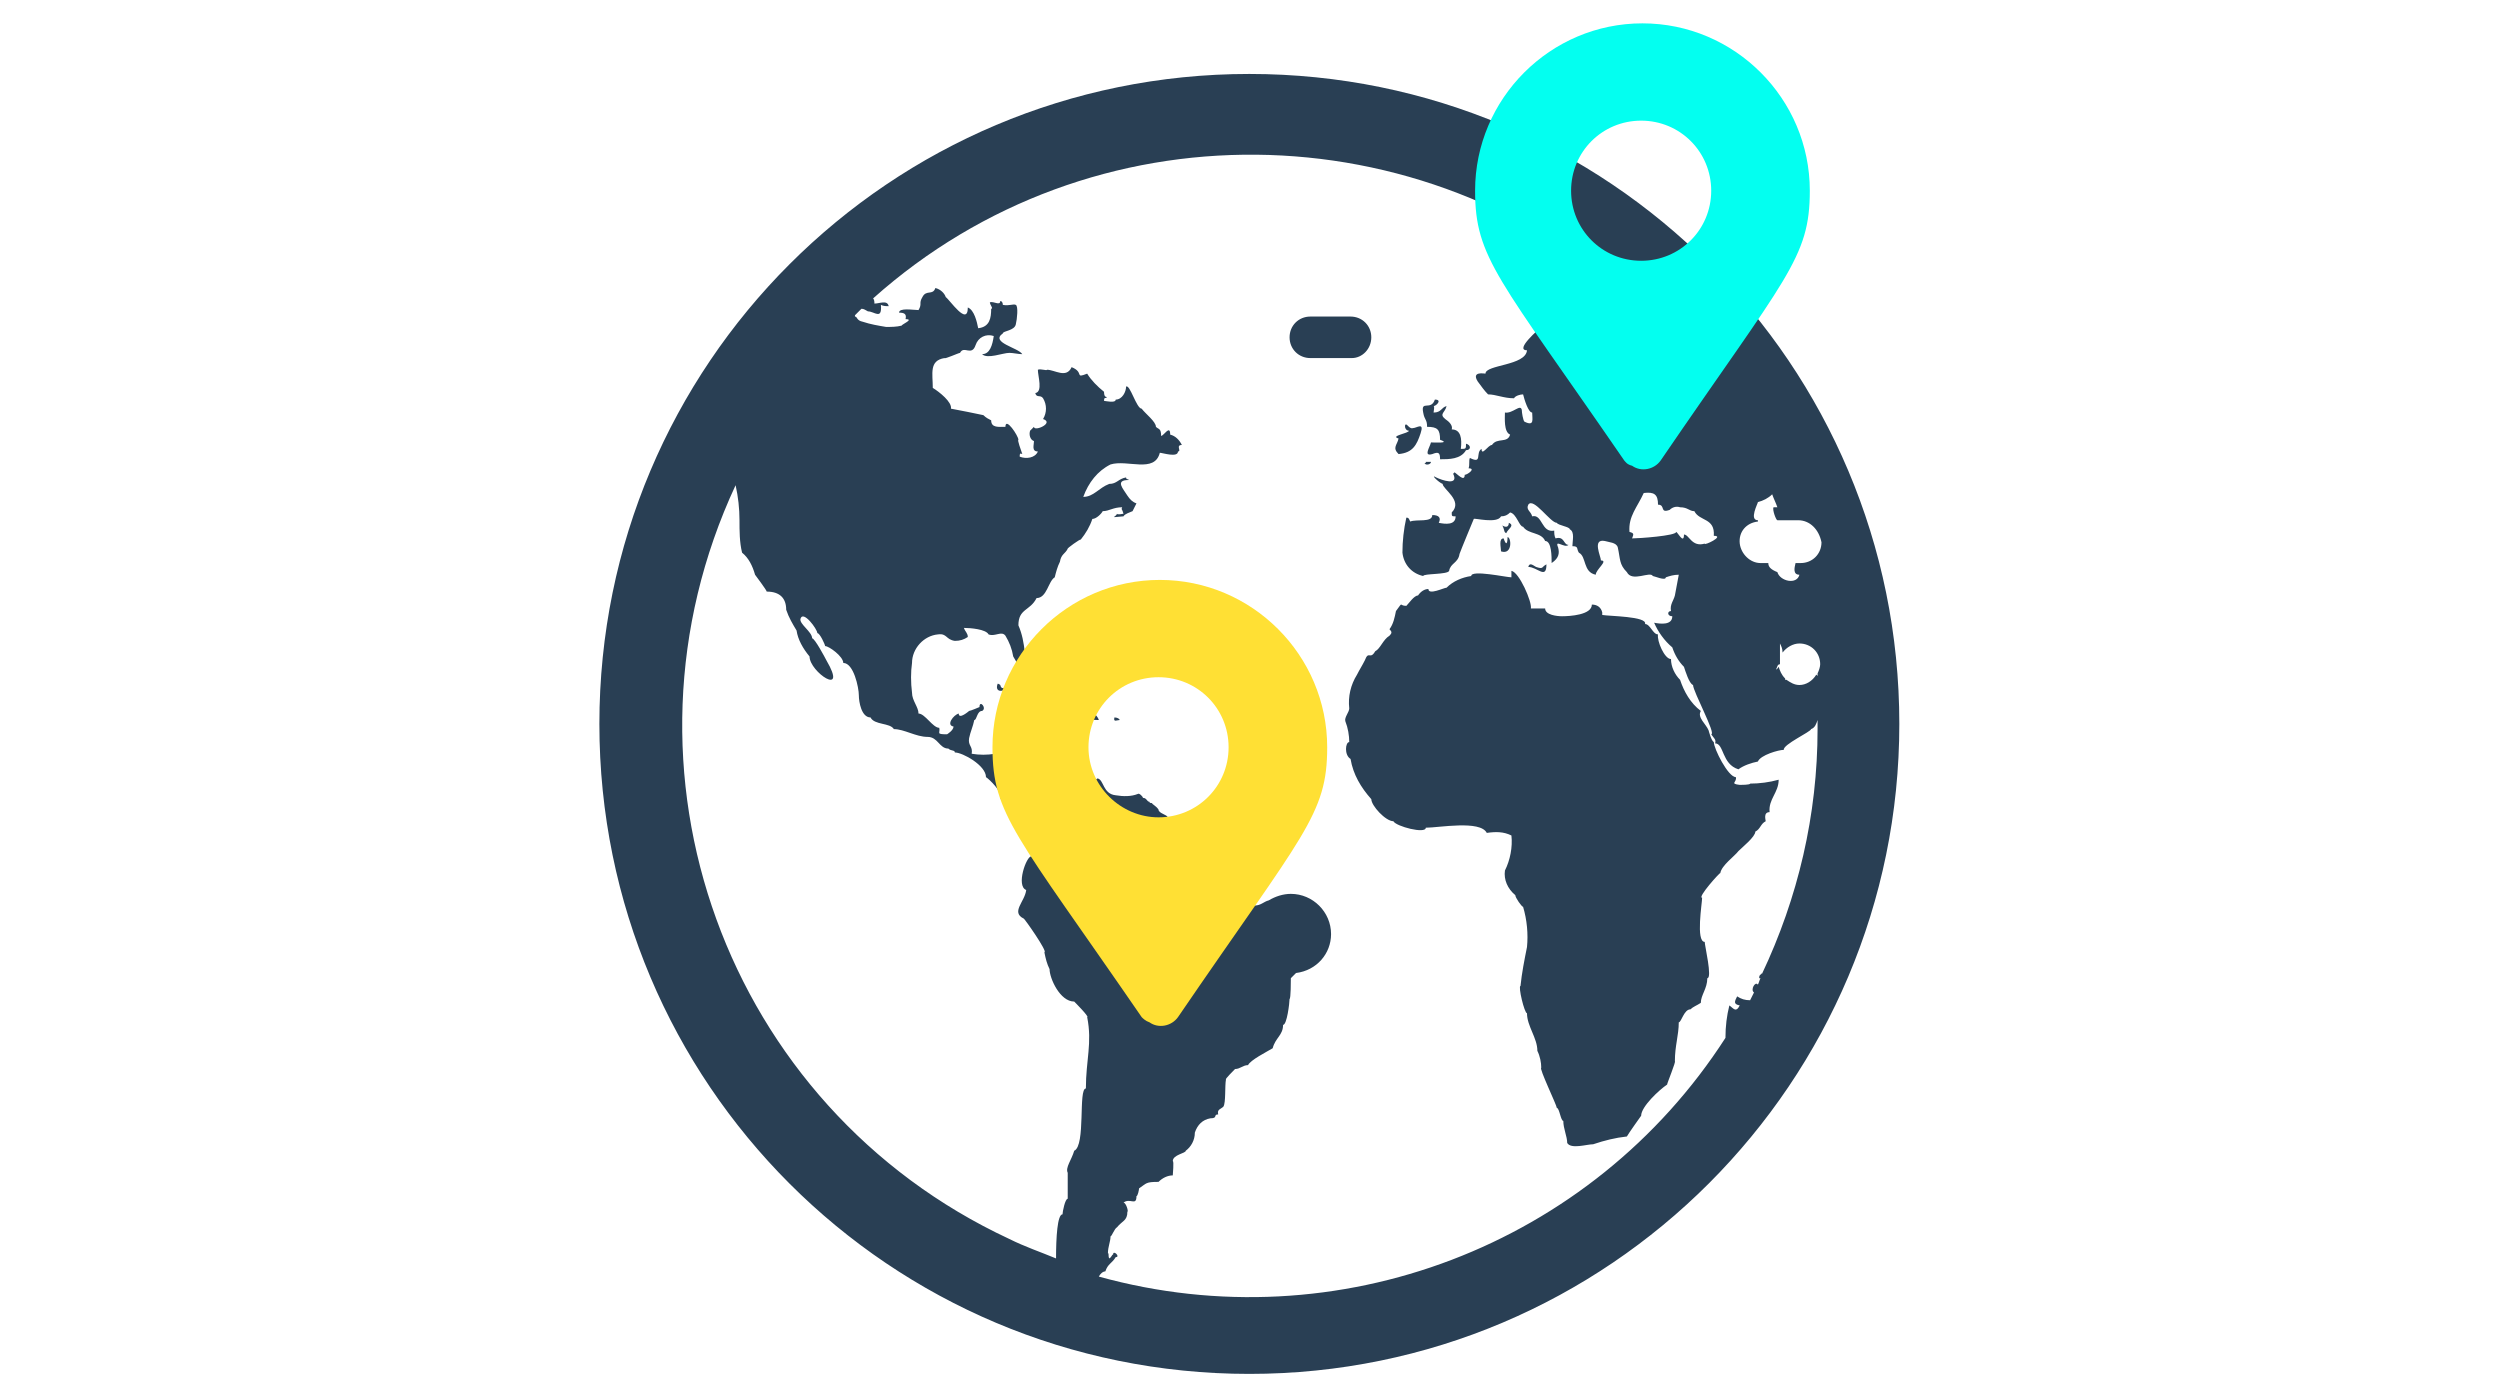 <?xml version="1.0" encoding="utf-8"?>
<!-- Generator: Adobe Illustrator 26.0.1, SVG Export Plug-In . SVG Version: 6.00 Build 0)  -->
<svg version="1.1" id="Capa_1" xmlns="http://www.w3.org/2000/svg" xmlns:xlink="http://www.w3.org/1999/xlink" x="0px" y="0px"
	 viewBox="0 0 192.7 107.7" style="enable-background:new 0 0 192.7 107.7;" xml:space="preserve">
<style type="text/css">
	.st0{fill:#293F54;}
	.st1{fill:#FFE034;}
	.st2{fill:#03FFF0;}
</style>
<path id="Icon_metro-earth2" class="st0" d="M96.3,105.9c-27.7,0-50.1-22.4-50.1-50.1c0-27.7,22.4-50.1,50.1-50.1
	c27.7,0,50.1,22.4,50.1,50.1c0,0,0,0,0,0C146.4,83.4,124,105.9,96.3,105.9z M136.9,51.6c0.1,0,0.1-0.1,0.2-0.2
	c0.1,0.3,0.2,0.6,0.5,0.9c0,0,0,0,0,0.1c0,0,0,0,0.1,0c0.3,0.2,0.6,0.4,1,0.4c0.5,0,1-0.3,1.3-0.8c0,0,0,0,0.1,0.1
	c0-0.1,0-0.1,0-0.2c0.1-0.2,0.2-0.5,0.2-0.7c0-0.9-0.7-1.6-1.6-1.6c-0.5,0-1,0.3-1.3,0.7c0,0,0,0,0,0c0-0.3-0.1-0.5-0.2-0.7v1.6
	C137,51.2,137,51.4,136.9,51.6z M65,51.1c0-0.5-1.1-1.3-1.4-1.3c0-0.1-0.4-1-0.6-1c0-0.3-1.1-1.8-1.3-1.1c-0.1,0.4,0.9,1,0.9,1.5
	c0.2,0,1,1.5,1.1,1.7c1.7,2.9-1.3,0.9-1.3-0.3c-0.5-0.6-0.9-1.3-1-2c-0.3-0.5-0.6-1-0.8-1.6c0-0.9-0.5-1.4-1.5-1.4
	c0-0.1-0.9-1.3-0.9-1.3c-0.2-0.7-0.5-1.3-1-1.7c-0.2-0.8-0.2-1.7-0.2-2.5c0-0.9-0.1-1.8-0.3-2.7c-10.2,21.9-0.8,47.9,21.1,58.1
	c1.2,0.6,2.4,1,3.6,1.5c0-1.6,0.1-3.4,0.5-3.4c0-0.2,0.2-1.2,0.4-1.2c0-0.7,0-1.4,0-2c-0.2-0.4,0.3-1,0.5-1.7
	c0.9-0.4,0.3-4.8,0.9-4.8c0-2.2,0.5-3.5,0.1-5.5c0.2,0-1-1.2-1-1.2c-1.1,0-1.9-1.8-1.9-2.5c-0.2-0.4-0.3-0.8-0.4-1.3
	c0.3,0-1.6-2.7-1.6-2.6c-1-0.5,0.1-1.3,0.2-2.2c-0.8-0.3,0-2.6,0.4-2.6c0-0.3,0.2-0.5,0.5-0.6c0.2,0.7,1.1-0.4,0.4-0.4
	c0-0.5-0.1-1.6,0-1.8c0-0.8-0.7-2.3-1.2-0.7c-0.6-0.3-2-0.2-2.1-1.1c0.1-0.4-0.8-1.3-1.1-1.5C76,59,74.2,58,73.6,58
	c0-0.2-0.3-0.1-0.5-0.3c-0.7,0-0.8-0.9-1.6-0.9c-0.9,0-1.8-0.6-2.6-0.6c-0.3-0.5-1.5-0.3-1.8-0.9c-0.7,0-0.9-1.2-0.9-1.7
	C66.2,53,65.8,51.1,65,51.1L65,51.1z M128.4,26C128.4,26,128.4,26,128.4,26c0,0.1,0.1,0.1,0.1,0.1C128.5,26.1,128.5,26,128.4,26z
	 M129.4,27c0.1,0.2,0.2,0.3,0.2,0.5c0.1,0,0.2-0.1,0.3-0.1C129.7,27.3,129.5,27.2,129.4,27z M132.1,41.3c0.1-1.4-1.1-1.1-1.5-1.9
	c-0.4,0-0.5-0.3-1.1-0.3c-0.3-0.1-0.6,0-0.8,0.2c-0.8,0.3-0.3-0.4-0.9-0.4c0-0.8-0.3-1-1.1-0.9c-0.5,1.1-1.2,1.8-1.1,3
	c0.4,0.1,0.3,0.2,0.2,0.5c0.5,0,3.4-0.2,3.4-0.5c0.1,0,0.6,1,0.6,0.2c0.4,0,0.6,1,1.6,0.7C131.3,42.1,133,41.3,132.1,41.3z
	 M132.2,57.3c0.1-0.3-0.1-0.4-0.3-0.7c0.4,0-1.4-3.3-1.4-3.8c-0.3-0.1-0.6-1.1-0.7-1.4c-0.4-0.4-0.7-0.9-0.9-1.5
	c-0.6-0.5-1.1-1.2-1.4-1.9c0.5,0.1,1.4,0.2,1.4-0.5c-0.4,0-0.4-0.4-0.1-0.4c-0.1-0.5,0.2-0.8,0.3-1.2c0.1-0.5,0.2-1.1,0.3-1.6
	c-0.4,0-0.7,0.1-1,0.2c0,0.3-0.9-0.1-1-0.1c-0.2-0.4-1.6,0.5-2-0.3c-0.6-0.6-0.5-1-0.7-1.9c-0.1-0.4-0.7-0.4-1-0.5
	c-1-0.2-0.3,1.2-0.3,1.5c0.6,0-0.4,0.7-0.4,1.1c-1-0.2-0.7-1.4-1.3-1.7c-0.2-0.3,0-0.5-0.5-0.5c0-0.4,0.2-1.1-0.2-1.3
	c0-0.2-0.9-0.3-1-0.5c-0.5,0-1.8-2-2.2-1.4c-0.2,0.4,0.2,0.5,0.3,0.9c0.8-0.2,0.7,1.3,1.7,1.1c0,0.2,0,0.4,0.1,0.6
	c0.7-0.2,0.6,0.5,1,0.5c-0.3,0.3-1.1-0.5-0.8,0.2c0.1,0.4,0.1,0.8-0.5,1.2c0-0.5,0-1.7-0.5-1.7c-0.3-0.7-1.3-0.5-1.7-1.1
	c-0.3,0-0.5-1-1-1.1c-0.2,0.2-0.4,0.3-0.7,0.3c-0.3,0.6-2.1,0.1-2.1,0.2c0,0-1,2.4-1.1,2.7c-0.1,0.7-0.7,0.7-0.8,1.3
	c-0.1,0.3-2,0.2-2,0.4c-0.9-0.2-1.5-0.9-1.6-1.8c0-0.9,0.1-1.8,0.3-2.7c0.2,0,0.2,0.1,0.3,0.3c0.5-0.2,1.7,0.1,1.7-0.5
	c0.5,0,0.7,0.2,0.5,0.6c0.5,0.1,1.3,0.2,1.3-0.5c-0.3,0-0.3,0-0.3-0.3c0.9-0.9-0.7-1.8-0.7-2.2c-0.3-0.1-1-0.8-0.5-0.5
	c0.4,0.2,1.8,0.7,1.3-0.3c0,0,0.1,0,0.1-0.1c0.2,0.1,0.8,0.8,0.8,0.2c0.2,0,0.9-0.5,0.3-0.5c0.1-0.3,0-0.6,0.1-0.8
	c1,0.5,0.4-0.4,0.9-0.7c0,0.6,0.5-0.3,0.8-0.3c0.4-0.6,1.2-0.1,1.4-0.8c-0.5-0.2-0.4-1.3-0.4-1.7c0.6,0.1,1.2-0.7,1.3-0.2
	c0,0.2,0.1,0.8,0.2,0.9c0.8,0.4,0.6-0.2,0.6-0.7c-0.3,0-0.6-1-0.7-1.4c-0.2,0-0.6,0.1-0.7,0.3c-0.8,0-1.4-0.3-2-0.3
	c-0.3-0.3-0.5-0.6-0.8-1c-0.5-0.8,0.5-0.6,0.6-0.6c0-0.7,3.1-0.6,3.2-1.8c-1,0,1-1.7,1-1.7c0.7-0.6,1.1-1.1,1.9-1.2
	c0.4,0,4.4-1.1,4.4-0.6c0.2,0,0.7,0,1.3,0C109.6,8.3,84.1,8,67.3,23c0.1,0.1,0.1,0.3,0.1,0.4c0.4,0,1-0.3,1.1,0.2
	c-0.2,0-0.4,0-0.6-0.1c0.1,1.2-0.5,0.5-1,0.5c-0.2-0.1-0.3-0.2-0.5-0.2c-0.2,0.2-0.3,0.3-0.5,0.5c0,0.1,0,0.1,0,0.1
	c0.2,0,0.1,0.3,0.6,0.4c0.6,0.2,1.2,0.3,1.8,0.4c0.4,0,0.8,0,1.2-0.1c0-0.1,1-0.5,0.3-0.5c0.1-0.4-0.1-0.5-0.5-0.5
	c0-0.4,1.1-0.2,1.5-0.2c0.3-0.5,0-0.5,0.3-1c0.3-0.6,0.8-0.1,1-0.7c0.4,0.1,0.7,0.4,0.8,0.7c0.3,0.2,1.7,2.3,1.7,0.8
	c0.5,0.2,0.7,1.1,0.8,1.6c0.9-0.1,1-0.8,1-1.5c0.2,0-0.1-0.3-0.1-0.5c0.3-0.1,0.8,0.3,0.8-0.1c0.1,0,0.2,0.1,0.2,0.3
	c0.5,0.1,0.8-0.1,1,0c0.2,0.1,0.1,1.1,0,1.5c-0.1,0.5-1,0.5-1,0.7c-1,0.7,1.2,1.1,1.5,1.6c-0.3,0-0.7-0.1-1-0.1
	c-0.5,0-1.7,0.5-2.1,0.1c0.6,0,0.8-0.7,0.9-1.4c-0.6-0.2-1.2,0.1-1.4,0.7c0,0,0,0,0,0c-0.3,0.9-0.9,0-1.2,0.6
	c-0.1,0-1.2,0.5-1.2,0.4c-1.2,0.2-0.9,1.2-0.9,2.3c0.5,0.3,1.5,1.1,1.4,1.6c1.1,0.2,1.5,0.3,2.5,0.5c0.2,0.2,0.4,0.3,0.6,0.4
	c0,0.6,0.6,0.5,1.1,0.5c0-0.8,1,0.7,1,1c-0.1,0,0.2,0.8,0.3,1.1c-0.2-0.1-0.2,0-0.2,0.2c0.5,0.2,1.2,0.1,1.4-0.4
	c-0.5,0-0.3-0.5-0.3-0.8c-0.3-0.1-0.4-0.5-0.3-0.8c0.1-0.1,0.2-0.2,0.3-0.3c0,0.4,1.6-0.3,0.7-0.6c0.3-0.5,0.3-1.1,0-1.6
	c-0.2-0.3-0.5,0-0.6-0.4c0.6-0.1,0.2-1.3,0.2-1.8c0.2-0.1,0.7,0.1,0.7,0c0.6,0,1.5,0.7,1.9-0.2c1,0.4,0.2,0.9,1.2,0.5
	c0.3,0.5,0.8,1,1.3,1.4c0,0.1,0,0.4,0.2,0.4c0,0.2-0.2-0.1-0.2,0.3c0.1,0,0.9,0.2,0.9-0.1c0.5,0,0.8-0.6,0.8-1
	c0.3-0.2,0.8,1.7,1.2,1.7c0.3,0.4,1.1,1,1.1,1.4c0.2,0.2,0.4,0.1,0.4,0.7c0.2,0,0.7-0.9,0.7-0.1c0.4,0.1,0.7,0.4,0.9,0.8
	c-0.5,0,0,0.5-0.3,0.5c0,0.5-1.2,0.1-1.4,0.1c-0.4,1.6-2.5,0.5-3.8,0.9c-1,0.5-1.7,1.4-2.1,2.5c0.8,0,1.2-0.7,2-1
	c0.6,0,0.7-0.4,1.3-0.5c0,0.2,0.2,0.1,0.2,0.2c-1.1,0-0.4,0.7-0.1,1.2c0.2,0.3,0.4,0.5,0.7,0.6c-0.1,0.2-0.2,0.4-0.3,0.6l0,0
	c-0.2,0.1-0.6,0.2-0.7,0.4c-1.2,0.1-0.6,0.1-0.5-0.2c0,0.1,0.5,0,0.5,0c-0.1-0.4-0.2-0.3-0.1-0.5c-0.7,0-1,0.3-1.5,0.3
	c-0.1,0.2-0.5,0.6-0.8,0.6c-0.2,0.6-0.5,1.1-0.9,1.6c0-0.1-1.1,0.7-1,0.7c-0.2,0.4-0.5,0.4-0.6,1c-0.2,0.4-0.3,0.8-0.4,1.2
	c-0.5,0.3-0.6,1.6-1.4,1.6c-0.5,1-1.4,0.8-1.4,2.1c0.3,0.7,0.4,1.3,0.5,2.1c0.1,0.5,0.3,1.1-0.4,1.1c-0.1-0.1-0.5-0.8-0.5-0.8
	c-0.1-0.6-0.3-1.1-0.6-1.6c-0.3-0.4-0.8,0.1-1.3-0.1c-0.2-0.4-1.4-0.5-1.9-0.5c0.1,0.3,0.3,0.4,0.3,0.7c-0.3,0.2-0.6,0.3-1,0.3
	c-0.7-0.1-0.6-0.6-1.3-0.5c-1.1,0.1-2,1.1-2,2.2c-0.1,0.7-0.1,1.5,0,2.3c0,0.6,0.5,1.1,0.5,1.6c0.5,0,1.1,1.1,1.6,1.1
	c0.1,0.4-0.3,0.5,0.6,0.5c0,0,0.5-0.3,0.5-0.6c-0.6-0.1,0-0.9,0.4-1c0,0.5,0.8-0.2,0.8-0.2c0.1,0,0.8-0.3,0.8-0.3
	c0-0.6,0.6,0.1,0.2,0.3c-0.4,0-0.4,0.7-0.6,0.7c-0.1,0.5-0.3,0.9-0.4,1.4c-0.1,0.6,0.3,0.6,0.2,1.2c0.6,0.1,1.2,0.1,1.8,0
	c0-0.1,0-0.2-0.1-0.3c0.9,0,0.1,1.7,0.6,1.7c0,0.6,0.3,1.1,0.3,1.5c0.4,0.2,0.6,0.7,0.5,1.1c0.5,0.1,1.6,0.2,1.6-0.5
	c0.8,0,0.8,0.5,0.8,1c1.5,0,0.6-1.5,1.2-1.5c0.1-0.2,0.2-0.3,0.3-0.1c0.3,0.2,0.5-0.3,0.8-0.5c0.1-0.1,0.3-0.2,0.4-0.2
	c0.2,0.1,0.2,0.1,0.3,0.2c0.4,0,0.8-0.2,1.2-0.5c0.5,0.1,0.4,1.2,1.4,1.3c0.6,0.1,1.2,0.1,1.7-0.1c0.1-0.1,0.4,0.2,0.4,0.3
	c0.3,0,0.3,0.3,0.5,0.3c0,0.1,0.1,0.1,0.2,0.1c0,0.1,0.3,0.2,0.5,0.5c0,0.3,0.7,0.4,0.7,0.6c0.5,0.2-0.2,0.3,0.6,0.5
	c0.4,0.2,0.8,0.3,1.2,0.4c0.1-0.5,0.6,0.1,0.8,0.1c0.1,0.2,0.2,0.1,0.3,0.3c0.7,0.6,0.2,0.4,0.5,1c0.3,0.2,0.4,1,0.5,1.4
	c-0.3,0-0.1,1-0.1,1.1c-0.3,0,0.8,0.6,0.8-0.2c0.5,0.1,0.8,0.6,1.1,0.6c-0.2,0.5,0.5,0.8,0.5,0.1c0.7,0.1,0.5,1.1,0.5,1.5
	c0.5,0,0.7-0.3,1.1-0.4c0.5-0.3,1.1-0.5,1.7-0.5c1.7,0,3.1,1.4,3.1,3.1c0,0,0,0,0,0c0,1.5-1.1,2.8-2.7,3c-0.1,0.1-0.3,0.3-0.4,0.4
	c0,0.2,0,1.6-0.1,1.6c0,0.3-0.2,2-0.5,2c0,0.8-0.6,1-0.8,1.8c-0.5,0.3-1.7,0.9-1.9,1.3c-0.4,0-0.6,0.3-1,0.3
	c-0.1,0.1-0.8,0.8-0.7,0.8c-0.1,0.5,0,1.8-0.2,2.1c-0.2,0.2-0.5,0.2-0.4,0.6c-0.4,0,0,0.3-0.6,0.3c-0.6,0.1-1,0.5-1.2,1.1
	c0,0.6-0.3,1.1-0.7,1.4c0,0.2-1,0.3-1,0.8c0.1,0,0,1,0,1.1c-0.4,0-0.8,0.2-1.1,0.5c-1,0-0.9,0.1-1.5,0.5c0,0.1-0.1,0.6-0.2,0.6
	c0,0.8-0.5,0.1-1,0.5c0.2,0,0.4,0.7,0.3,0.7c0,0.7-0.4,0.7-0.8,1.2c-0.2,0.1-0.4,0.7-0.5,0.7c0,0.4-0.2,0.8-0.2,1.3
	c0.1,0,0,0.2,0.1,0.4c0.2-0.1,0.2-0.3,0.3-0.3c0-0.4,0.6,0.2,0.2,0.2c-0.3,0.5-0.6,0.5-0.8,1.1c-0.2,0-0.4,0.2-0.5,0.4
	c18.4,5.1,38-2.4,48.3-18.4c0-0.9,0.1-1.7,0.3-2.5c0.3,0.2,0.5,0.6,0.8,0c-0.5-0.1-0.4-0.3-0.2-0.7c0.3,0.2,0.6,0.3,1,0.3
	c0.1-0.2,0.2-0.4,0.3-0.6c-0.3-0.2,0.1-0.9,0.3-0.6c0.1-0.2,0.1-0.3,0.2-0.5c0,0,0,0-0.1,0c0-0.3,0.1-0.2,0.2-0.4c0,0,0,0,0,0.1
	c2.8-5.9,4.3-12.3,4.3-18.9c0-0.2,0-0.4,0-0.7c-0.1,0.3-0.2,0.6-0.5,0.7c0,0.2-2.2,1.2-2.1,1.6c-0.4,0-1.8,0.4-2,0.9
	c-0.5,0.1-1.1,0.3-1.5,0.6C132.7,58.9,132.9,57.3,132.2,57.3L132.2,57.3z M138.6,40.1H137c0,0,0,0,0,0c-0.1,0-0.4-0.8-0.3-1
	c0.1,0,0.2,0,0.3,0c-0.1-0.3-0.3-0.7-0.4-1c-0.3,0.3-0.7,0.5-1.1,0.6c0,0.1-0.7,1.4,0,1.4c0,0,0,0,0,0.1c-0.9,0.1-1.5,0.8-1.4,1.7
	c0.1,0.8,0.8,1.5,1.6,1.5h0.6c0,0.3,0.2,0.5,0.7,0.7c0.2,0.7,1.5,1,1.7,0.2c-0.5,0-0.4-0.5-0.3-0.9h0.4c0.9,0,1.6-0.7,1.6-1.6
	C140.2,40.8,139.5,40.1,138.6,40.1L138.6,40.1z M134.1,60.5c0.1,0,0.8,0,0.8-0.1c0.7,0,1.5-0.1,2.2-0.3c0,1-0.8,1.5-0.7,2.5
	c-0.5,0-0.3,0.6-0.3,0.7c-0.4,0.2-0.4,0.6-0.8,0.8c0,0.4-1,1.2-1.3,1.5c-0.3,0.4-1.3,1.1-1.4,1.7c0-0.1-1.8,1.9-1.4,1.9
	c0,0.4-0.5,3.4,0.2,3.4c0,0.3,0.6,2.8,0.2,2.8c0,0.8-0.5,1.3-0.5,1.9c-0.3,0.2-0.6,0.3-0.8,0.5c-0.5,0-0.7,1-0.9,1
	c0,1-0.3,1.8-0.3,3c0.1,0-0.6,1.7-0.6,1.8c-0.6,0.4-2,1.7-2,2.4c0,0-1,1.4-1.1,1.6c-0.9,0.1-1.7,0.3-2.6,0.6c-0.5,0-1.7,0.4-2-0.1
	c0-0.5-0.3-1.1-0.3-1.7c-0.2,0-0.3-1-0.5-1c0-0.2-1.4-3.1-1.2-3.1c0-0.4-0.1-0.9-0.3-1.3c0-1-0.8-1.9-0.8-2.9
	c-0.2,0-0.7-2.1-0.5-2.1c0.1-1,0.3-2,0.5-3c0.1-1,0-2.1-0.3-3.1c-0.1,0-0.6-0.7-0.6-0.9c-0.6-0.5-0.9-1.2-0.8-1.9
	c0.4-0.8,0.6-1.8,0.5-2.7c-0.6-0.3-1.2-0.3-1.9-0.2c-0.5-1-3.7-0.4-4.7-0.4c0,0.5-2.3-0.1-2.5-0.5c-0.6,0-1.7-1.2-1.7-1.7
	c-0.8-0.9-1.4-1.9-1.6-3.1c-0.5-0.3-0.4-1.3-0.1-1.3c0-0.5-0.1-1.1-0.3-1.6c-0.1-0.3,0.3-0.7,0.3-1c-0.1-0.9,0.1-1.8,0.6-2.6
	c0.2-0.4,0.4-0.7,0.6-1.1c0.3-0.8,0.4,0,0.8-0.7c0.4-0.2,0.6-0.9,1.1-1.2c0.2-0.2,0.2-0.3,0-0.5c0.3-0.4,0.4-0.9,0.5-1.4
	c0.6-0.8,0.2-0.4,0.8-0.4c0.2-0.2,0.6-0.8,0.9-0.8c0.2-0.3,0.5-0.5,0.8-0.5c0,0.5,1.2-0.1,1.4-0.1c0.5-0.5,1.2-0.8,1.9-0.9
	c0-0.5,2.7,0.1,3.1,0.1V44c0.6,0.1,1.6,2.4,1.5,2.9c0.4,0,0.8,0,1.1,0c0,0.5,0.9,0.6,1.3,0.6c0.6,0,2.3-0.1,2.3-0.9
	c0.4,0,0.7,0.2,0.8,0.6c0,0.1,0,0.1,0,0.2c0.5,0.1,3.5,0.1,3.3,0.7c0.4,0,0.6,0.8,1,0.8c-0.1,0.5,0.5,1.9,1,1.9
	c0,0.6,0.3,1.2,0.7,1.6c0.3,0.9,0.8,1.8,1.6,2.4c-0.3,0.5,0.4,1,0.6,1.5c0,0,0.2,0.8,0.4,0.9c0,0.5,1.1,2.7,1.7,2.7
	C133.9,60.3,133.3,60.4,134.1,60.5L134.1,60.5z M117.8,43.7c0.1-0.4,0.4-0.1,0.6,0c0.6,0.2,0.4,0,0.8-0.2
	C119.2,44.7,118.5,43.7,117.8,43.7z M116.2,41.4c0.3,0,0.4,1.4-0.5,1.1c0-0.3-0.2-1,0.2-1C116.1,42.1,116.2,41.9,116.2,41.4z
	 M115.8,40.5c0.3,0.2,0.5,0.1,0.5-0.2c0.5,0.2-0.1,0.5-0.2,0.8C115.9,41,116,40.9,115.8,40.5z M107.8,33.8c-0.7-0.2,0.8-0.4,0.8-0.6
	c-0.2,0-0.3-0.2-0.3-0.3c0,0,0-0.1,0-0.1c0.1-0.3,0.3,0.3,0.6,0.2c0.3,0,0.9-0.5,0.6,0.4c-0.3,0.9-0.6,1.5-1.7,1.6
	C107.3,34.5,107.7,34.3,107.8,33.8L107.8,33.8z M110.6,30.8c0.6,0,0.1,0.5-0.1,0.5c0.1,0,0,0.4,0,0.5c0.6,0,0.6-0.4,1-0.5
	c-0.1,0.5-0.6,0.6-0.1,1c0.3,0.2,0.6,0.5,0.5,0.8c0.7,0,0.8,0.7,0.7,1.5c0.4,0,0.4,0,0.4-0.4c0.4,0.1,0.4,0.5,0,0.5
	c-0.4,0.7-1.3,0.7-2,0.7c0-0.5-0.1-0.6-0.6-0.4c-0.7,0.2-0.2-0.5-0.1-0.9c0.1,0,1.6,0.1,0.7-0.2c0-0.8-0.2-1-1-1
	c0-0.6-0.2-0.5-0.3-1.1C109.5,30.8,110.3,31.7,110.6,30.8L110.6,30.8z M110.3,35.6c0,0.2-0.4,0.3-0.5,0.1c0.1,0,0.1,0,0.1-0.1H110.3
	z M104.2,27.6H101c-0.9,0-1.6-0.7-1.6-1.6s0.7-1.6,1.6-1.6h3.1c0.9,0,1.6,0.7,1.6,1.6S105,27.6,104.2,27.6L104.2,27.6z M85.9,55.3
	c0.2,0,0.4,0.1,0.4,0.2C86.1,55.5,85.8,55.7,85.9,55.3z M83.1,55.5c-0.1,0.2-1.1,0.2-1.3-0.1c0.4,0,0.7,0.2,1,0
	c0-0.2-0.2-0.4-0.3-0.6c0.4,0,0.9,0.3,1.4,0.3c0-0.3-0.2,0.1,0-0.4c0.4,0.2,0.7,0.5,0.8,0.8C84.2,55.5,83.6,55.4,83.1,55.5
	L83.1,55.5z M79.7,53.7c-0.5,0-1-0.3-1.4-0.7c0.4,0,0.7,0.2,1-0.2c1,0.1,1,0.8,1.8,0.8c0.1,0.3,1,0.8,0.2,0.9
	C80.7,54.5,80.1,54.2,79.7,53.7L79.7,53.7z M80.3,55.8c-0.3,0-0.7,0.1-0.5-0.5C80.2,55.3,80.4,55.5,80.3,55.8L80.3,55.8z M80.9,55.7
	l-0.5,0.1C80.5,55.4,80.8,55,80.9,55.7L80.9,55.7z M83.7,59c-0.1,0.2-0.1,0.2-0.3,0.2c0-0.1,0-0.2,0.1-0.3
	C83.5,58.9,83.6,59,83.7,59L83.7,59z M76.9,52.7c0.1,0,0.2,0.1,0.2,0.1c0.1,0.4,0.3,0.2,0.5,0.1C77.6,53.3,76.6,53.5,76.9,52.7
	L76.9,52.7z"/>
<path id="Icon_awesome-map-marker-alt" class="st1" d="M88,78.4c-9.7-14.1-11.5-15.6-11.5-20.8c0-7.1,5.8-12.9,12.9-12.9
	s12.9,5.8,12.9,12.9c0,5.2-1.8,6.6-11.5,20.8c-0.5,0.7-1.5,0.9-2.2,0.4C88.3,78.7,88.1,78.5,88,78.4L88,78.4z M89.3,63
	c3,0,5.4-2.4,5.4-5.4s-2.4-5.4-5.4-5.4c-3,0-5.4,2.4-5.4,5.4S86.4,63,89.3,63z"/>
<path id="Icon_awesome-map-marker-alt-2" class="st2" d="M125.2,35.5c-9.7-14.1-11.5-15.6-11.5-20.8c0-7.1,5.8-12.9,12.9-12.9
	s12.9,5.8,12.9,12.9c0,5.2-1.8,6.6-11.5,20.8c-0.5,0.7-1.5,0.9-2.2,0.4C125.4,35.8,125.3,35.6,125.2,35.5L125.2,35.5z M126.5,20.1
	c3,0,5.4-2.4,5.4-5.4s-2.4-5.4-5.4-5.4c-3,0-5.4,2.4-5.4,5.4S123.5,20.1,126.5,20.1z"/>
</svg>

